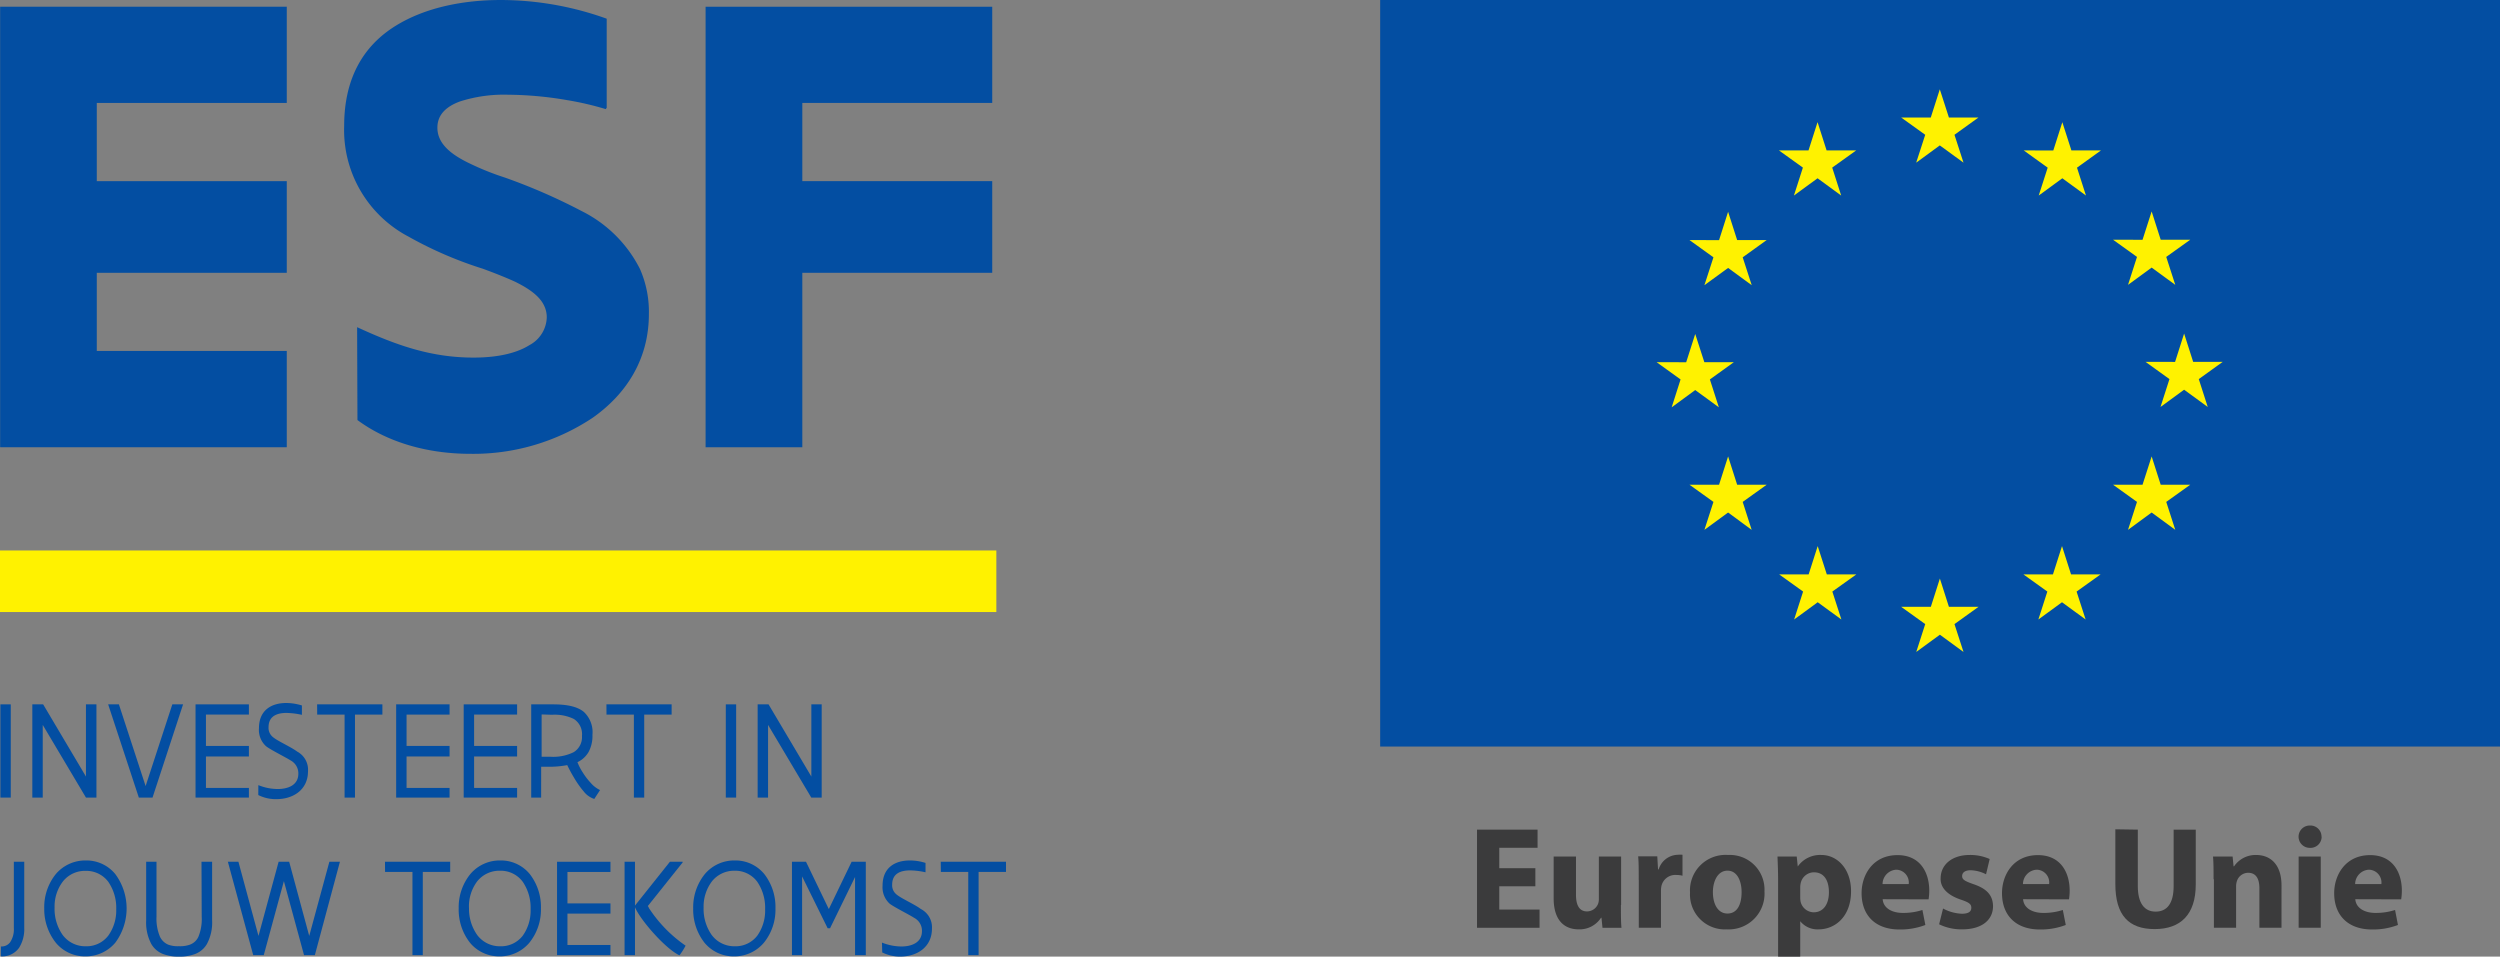 <svg xmlns="http://www.w3.org/2000/svg" id="Laag_1" data-name="Laag 1" viewBox="0 0 365.01 139.67"><rect x="0" y="0" width="365.01" height="139.67" fill="#808080" stroke="none"/><defs><style> .cls-1 { fill: #3b3b3c; } .cls-2 { fill: #034ea2; } .cls-3 { fill: #fff200; } </style></defs><g><polygon class="cls-1" points="224.17 129.4 218.9 129.4 218.9 132.8 224.78 132.8 224.78 135.46 215.65 135.46 215.65 121.13 224.49 121.13 224.49 123.78 218.9 123.78 218.9 126.76 224.17 126.76 224.17 129.4 224.17 129.4"></polygon><path class="cls-1" d="M273.69,657.67c0,1.36,0,2.47.08,3.34H271l-.15-1.47h-.06a3.73,3.73,0,0,1-3.26,1.7c-2.1,0-3.66-1.32-3.66-4.53v-6.1h3.26v5.59c0,1.51.49,2.42,1.61,2.42a1.75,1.75,0,0,0,1.62-1.12,1.91,1.91,0,0,0,.11-.7v-6.19h3.25v7.06Z" transform="translate(-37.03 -525.55)"></path><path class="cls-1" d="M276.29,654c0-1.53,0-2.53-.08-3.42H279l.11,1.91h.09a3,3,0,0,1,2.8-2.14,3.5,3.5,0,0,1,.68,0v3.06a3.36,3.36,0,0,0-.87-.11,2.08,2.08,0,0,0-2.21,1.64,3.28,3.28,0,0,0-.06.72V661h-3.24v-7Z" transform="translate(-37.03 -525.55)"></path><path class="cls-1" d="M294.65,655.69a5.22,5.22,0,0,1-5.49,5.55,5.09,5.09,0,0,1-5.38-5.36,5.19,5.19,0,0,1,5.55-5.5,5.06,5.06,0,0,1,5.32,5.31m-7.53.11c0,1.78.75,3.13,2.13,3.13s2.06-1.26,2.06-3.13c0-1.55-.6-3.13-2.06-3.13s-2.13,1.6-2.13,3.13" transform="translate(-37.03 -525.55)"></path><path class="cls-1" d="M296.64,654.1c0-1.36-.05-2.53-.09-3.49h2.81l.15,1.45h0a4,4,0,0,1,3.46-1.68c2.28,0,4.32,2,4.32,5.29,0,3.78-2.4,5.57-4.72,5.57a3.24,3.24,0,0,1-2.7-1.19h0v5.17h-3.23V654.1Zm3.23,2.44a3.37,3.37,0,0,0,.06.68,2,2,0,0,0,1.9,1.53c1.4,0,2.23-1.16,2.23-2.93s-.75-2.91-2.19-2.91a2,2,0,0,0-1.94,1.63,2.78,2.78,0,0,0-.06.58v1.42Z" transform="translate(-37.03 -525.55)"></path><path class="cls-1" d="M311.91,656.84c.1,1.34,1.42,2,2.93,2a9,9,0,0,0,2.87-.43l.43,2.19a10.19,10.19,0,0,1-3.77.66c-3.53,0-5.54-2.06-5.54-5.31,0-2.64,1.63-5.55,5.25-5.55,3.36,0,4.63,2.61,4.63,5.18a8.2,8.2,0,0,1-.1,1.28Zm3.8-2.21a1.87,1.87,0,0,0-1.82-2.1,2.12,2.12,0,0,0-2,2.1Z" transform="translate(-37.03 -525.55)"></path><path class="cls-1" d="M320.69,658.18a6.32,6.32,0,0,0,2.78.78c1,0,1.38-.34,1.38-.87s-.31-.78-1.53-1.19c-2.14-.72-3-1.89-2.95-3.1,0-2,1.66-3.42,4.23-3.42a6.92,6.92,0,0,1,2.93.59L327,653.2a5.19,5.19,0,0,0-2.26-.59c-.78,0-1.23.32-1.23.85s.41.74,1.68,1.19c2,.68,2.81,1.68,2.83,3.21,0,1.93-1.53,3.38-4.51,3.38a7.43,7.43,0,0,1-3.36-.74l.58-2.32Z" transform="translate(-37.03 -525.55)"></path><path class="cls-1" d="M332.41,656.84c.1,1.34,1.42,2,2.93,2a9,9,0,0,0,2.87-.43l.43,2.19a10.19,10.19,0,0,1-3.77.66c-3.52,0-5.54-2.06-5.54-5.31,0-2.64,1.63-5.55,5.25-5.55,3.36,0,4.63,2.61,4.63,5.18a8.2,8.2,0,0,1-.1,1.28Zm3.8-2.21a1.86,1.86,0,0,0-1.82-2.1,2.12,2.12,0,0,0-2,2.1Z" transform="translate(-37.03 -525.55)"></path><path class="cls-1" d="M349.16,646.68v8.25c0,2.46.94,3.72,2.6,3.72s2.63-1.19,2.63-3.72v-8.25h3.23v8c0,4.42-2.23,6.52-6,6.52s-5.74-2-5.74-6.57v-8Z" transform="translate(-37.03 -525.55)"></path><path class="cls-1" d="M360.22,653.93c0-1.3,0-2.4-.08-3.32H363l.14,1.43h.07a3.8,3.8,0,0,1,3.21-1.66c2.12,0,3.72,1.4,3.72,4.46V661h-3.23v-5.77c0-1.34-.47-2.25-1.64-2.25a1.74,1.74,0,0,0-1.64,1.21,2.47,2.47,0,0,0-.12.81v6h-3.24v-7.08Z" transform="translate(-37.03 -525.55)"></path><path class="cls-1" d="M376,647.72a1.63,1.63,0,0,1-1.74,1.62,1.63,1.63,0,1,1,0-3.26,1.62,1.62,0,0,1,1.72,1.64m-3.34,2.89h3.23V661h-3.23v-10.4Z" transform="translate(-37.03 -525.55)"></path><path class="cls-1" d="M380.91,656.84c.11,1.34,1.43,2,2.94,2a9.11,9.11,0,0,0,2.87-.43l.42,2.19a10.14,10.14,0,0,1-3.76.66c-3.53,0-5.55-2.06-5.55-5.31,0-2.64,1.64-5.55,5.25-5.55,3.36,0,4.63,2.61,4.63,5.18a8.2,8.2,0,0,1-.1,1.28Zm3.81-2.21a1.87,1.87,0,0,0-1.83-2.1,2.12,2.12,0,0,0-2,2.1Z" transform="translate(-37.03 -525.55)"></path><polygon class="cls-2" points="201.51 0 365.01 0 365.01 109 201.51 109 201.51 0 201.51 0"></polygon><polygon class="cls-3" points="279.77 23.75 283.22 21.23 286.68 23.75 285.36 19.68 288.86 17.16 284.55 17.16 283.22 13.04 281.9 17.16 277.58 17.16 281.09 19.68 279.77 23.75 279.77 23.75"></polygon><polygon class="cls-3" points="261.92 28.55 265.37 26.03 268.82 28.55 267.51 24.47 271.01 21.96 266.69 21.96 265.37 17.83 264.05 21.96 259.73 21.96 263.23 24.47 261.92 28.55 261.92 28.55"></polygon><polygon class="cls-3" points="252.31 30.92 250.99 35.06 246.67 35.05 250.17 37.57 248.85 41.64 252.31 39.12 255.76 41.64 254.44 37.57 257.94 35.05 253.63 35.05 252.31 30.92 252.31 30.92"></polygon><polygon class="cls-3" points="247.51 56.95 250.96 59.47 249.65 55.4 253.15 52.88 248.84 52.88 247.51 48.76 246.19 52.89 241.87 52.88 245.37 55.4 244.07 59.47 247.51 56.95 247.51 56.95"></polygon><polygon class="cls-3" points="253.63 70.77 252.31 66.64 250.99 70.77 246.67 70.77 250.17 73.28 248.85 77.36 252.31 74.83 255.75 77.36 254.44 73.28 257.95 70.77 253.63 70.77 253.63 70.77"></polygon><polygon class="cls-3" points="266.72 83.86 265.39 79.73 264.07 83.86 259.76 83.86 263.26 86.37 261.95 90.45 265.39 87.93 268.85 90.45 267.53 86.37 271.04 83.86 266.72 83.86 266.72 83.86"></polygon><polygon class="cls-3" points="284.55 88.6 283.23 84.47 281.91 88.6 277.58 88.6 281.09 91.12 279.78 95.19 283.23 92.67 286.68 95.19 285.36 91.12 288.87 88.6 284.55 88.6 284.55 88.6"></polygon><polygon class="cls-3" points="302.38 83.86 301.06 79.73 299.74 83.86 295.42 83.86 298.92 86.37 297.61 90.45 301.06 87.93 304.51 90.45 303.19 86.37 306.7 83.86 302.38 83.86 302.38 83.86"></polygon><polygon class="cls-3" points="315.47 70.77 314.15 66.64 312.82 70.77 308.51 70.77 312.01 73.28 310.7 77.36 314.15 74.83 317.6 77.36 316.28 73.28 319.79 70.77 315.47 70.77 315.47 70.77"></polygon><polygon class="cls-3" points="324.53 52.83 320.21 52.83 318.89 48.7 317.57 52.84 313.25 52.83 316.75 55.35 315.44 59.42 318.89 56.9 322.34 59.42 321.03 55.35 324.53 52.83 324.53 52.83"></polygon><polygon class="cls-3" points="310.7 41.59 314.15 39.07 317.6 41.59 316.28 37.51 319.79 35 315.47 35 314.15 30.87 312.82 35.01 308.51 35 312.01 37.51 310.7 41.59 310.7 41.59"></polygon><polygon class="cls-3" points="301.11 17.84 299.79 21.97 295.47 21.96 298.97 24.48 297.66 28.55 301.11 26.03 304.56 28.55 303.25 24.48 306.75 21.96 302.43 21.96 301.11 17.84 301.11 17.84"></polygon></g><g><rect class="cls-3" y="80.37" width="145.47" height="8.99"></rect><g><path class="cls-2" d="M37.05,526.53H78.9v14.05H51.16V552H78.9v13.38H51.16v11.41H78.9v14.06H37.05Z" transform="translate(-37.03 -525.55)"></path><path class="cls-2" d="M89.17,573.32c5.61,2.58,10.7,4.44,17,4.44,3.74,0,6.43-.73,8.14-1.81a4.75,4.75,0,0,0,2.55-4.05c0-2.34-1.85-3.85-4.63-5.22-1.39-.63-3-1.27-4.72-1.9a56.82,56.82,0,0,1-10.83-4.68,17.58,17.58,0,0,1-9.4-16.16c0-7.21,3-11.8,7.45-14.58s10.1-3.81,15.42-3.81a45.88,45.88,0,0,1,15.46,2.73v13l-.14.2a44.51,44.51,0,0,0-5.69-1.32,52.48,52.48,0,0,0-8.57-.78,21,21,0,0,0-7.08,1c-1.94.73-3.24,1.91-3.24,3.81,0,2.29,1.9,3.9,4.81,5.27a39.36,39.36,0,0,0,5,2A85.18,85.18,0,0,1,122,556.39a19,19,0,0,1,8.47,8.44,15.52,15.52,0,0,1,1.3,6.58c0,6.59-3.29,11.67-8.2,15.13a31.43,31.43,0,0,1-17.87,5.27c-6.11,0-12-1.61-16.48-4.93Z" transform="translate(-37.03 -525.55)"></path><path class="cls-2" d="M140.05,526.53H181.9v14.05H154.17V552H181.9v13.38H154.17v25.47H140.05Z" transform="translate(-37.03 -525.55)"></path></g><g><path class="cls-2" d="M38.6,628.39V642H37.09V628.39Z" transform="translate(-37.03 -525.55)"></path><path class="cls-2" d="M43.27,631.39V642H41.75V628.39h1.58l6.25,10.54V628.39h1.53V642H49.58Z" transform="translate(-37.03 -525.55)"></path><path class="cls-2" d="M52.82,628.39h1.57l3.9,11.93,3.9-11.93h1.57L59.3,642h-2Z" transform="translate(-37.03 -525.55)"></path><path class="cls-2" d="M65.58,628.39h7.79v1.49H67.1v4.58h6.27V636H67.1v4.59h6.27V642H65.58Z" transform="translate(-37.03 -525.55)"></path><path class="cls-2" d="M74.75,640.18h0a7.53,7.53,0,0,0,2.84.57c1.5,0,3-.57,3-2.24a2.14,2.14,0,0,0-1.14-1.94c-.62-.41-3.08-1.63-3.61-2.1a3.2,3.2,0,0,1-1-2.6c0-2.57,1.74-3.68,4-3.68a8,8,0,0,1,2.27.36v1.37l0,0a11.48,11.48,0,0,0-2.24-.28c-1.44,0-2.63.49-2.63,2.08a1.71,1.71,0,0,0,.56,1.38c.64.6,2.65,1.46,3.63,2.19A3,3,0,0,1,82,638.15c0,2.71-2.15,4.08-4.62,4.08a5.69,5.69,0,0,1-2.64-.6Z" transform="translate(-37.03 -525.55)"></path><path class="cls-2" d="M83.33,628.39h9.53v1.49h-4V642H87.34V629.88h-4Z" transform="translate(-37.03 -525.55)"></path><path class="cls-2" d="M94.87,628.39h7.8v1.49H96.39v4.58h6.28V636H96.39v4.59h6.28V642h-7.8Z" transform="translate(-37.03 -525.55)"></path><path class="cls-2" d="M104.73,628.39h7.8v1.49h-6.28v4.58h6.28V636h-6.28v4.59h6.28V642h-7.8Z" transform="translate(-37.03 -525.55)"></path><path class="cls-2" d="M114.59,642V628.39h3.17c2.16,0,3.59.35,4.5,1.09a4.05,4.05,0,0,1,1.27,3.37,4.92,4.92,0,0,1-.58,2.52,3.66,3.66,0,0,1-1.61,1.46,7.82,7.82,0,0,0,.78,1.51,9.78,9.78,0,0,0,1.2,1.56,4,4,0,0,0,1.32,1l-.84,1.3a3.22,3.22,0,0,1-1.54-1.09,13.6,13.6,0,0,1-1.41-2,20.68,20.68,0,0,1-1-1.85,14.22,14.22,0,0,1-2.81.24h-1V642Zm1.52-12.14v6.18h1.31a6.73,6.73,0,0,0,3.37-.67A2.57,2.57,0,0,0,122,633a2.63,2.63,0,0,0-1.19-2.48,6.39,6.39,0,0,0-3.18-.61Z" transform="translate(-37.03 -525.55)"></path><path class="cls-2" d="M125.57,628.39h9.52v1.49h-4V642h-1.51V629.88h-4Z" transform="translate(-37.03 -525.55)"></path><path class="cls-2" d="M144.51,628.39V642H143V628.39Z" transform="translate(-37.03 -525.55)"></path><path class="cls-2" d="M149.17,631.39V642h-1.52V628.39h1.59l6.25,10.54V628.39H157V642h-1.52Z" transform="translate(-37.03 -525.55)"></path><path class="cls-2" d="M37.16,663.74h.05a1.55,1.55,0,0,0,1.3-.62,3.39,3.39,0,0,0,.54-2.08v-9.67h1.52V661a5.13,5.13,0,0,1-.74,2.91,3,3,0,0,1-2.67,1.27Z" transform="translate(-37.03 -525.55)"></path><path class="cls-2" d="M43.49,658.18a7.69,7.69,0,0,1,1.68-5,5.64,5.64,0,0,1,4.38-2,5.44,5.44,0,0,1,4.32,2,8.42,8.42,0,0,1,0,10,5.62,5.62,0,0,1-4.38,2,5.49,5.49,0,0,1-4.32-2A7.88,7.88,0,0,1,43.49,658.18Zm1.51-.12a6.61,6.61,0,0,0,1.18,4,4.12,4.12,0,0,0,3.38,1.65,4,4,0,0,0,3.27-1.54A6.3,6.3,0,0,0,54,658.31a6.71,6.71,0,0,0-1.15-4,4,4,0,0,0-3.32-1.61,4.1,4.1,0,0,0-3.31,1.54A6,6,0,0,0,45,658.06Z" transform="translate(-37.03 -525.55)"></path><path class="cls-2" d="M66.45,651.37H68v8.57a6.64,6.64,0,0,1-.76,3.44,3.4,3.4,0,0,1-1.84,1.5,6.59,6.59,0,0,1-2.24.34,6.46,6.46,0,0,1-2.21-.34,3.38,3.38,0,0,1-1.82-1.49,6.65,6.65,0,0,1-.76-3.45v-8.57h1.51v8a6.76,6.76,0,0,0,.5,2.93,2.33,2.33,0,0,0,1.23,1.18,4,4,0,0,0,1.54.22,4.21,4.21,0,0,0,1.64-.24A2.2,2.2,0,0,0,66,662.32a6.76,6.76,0,0,0,.48-2.9Z" transform="translate(-37.03 -525.55)"></path><path class="cls-2" d="M78.48,654.2,75.54,665H74L70.3,651.37h1.54l2.93,10.83,2.94-10.83h1.54l2.93,10.83,2.94-10.83h1.54L83,665H81.42Z" transform="translate(-37.03 -525.55)"></path><path class="cls-2" d="M93.24,651.37h9.52v1.49h-4V665H97.25V652.86h-4Z" transform="translate(-37.03 -525.55)"></path><path class="cls-2" d="M104,658.18a7.7,7.7,0,0,1,1.69-5,5.61,5.61,0,0,1,4.38-2,5.44,5.44,0,0,1,4.32,2,7.83,7.83,0,0,1,1.62,5,7.71,7.71,0,0,1-1.68,5,5.6,5.6,0,0,1-4.37,2,5.48,5.48,0,0,1-4.32-2A7.83,7.83,0,0,1,104,658.18Zm1.51-.12a6.61,6.61,0,0,0,1.19,4,4.12,4.12,0,0,0,3.38,1.65,4,4,0,0,0,3.27-1.54,6.3,6.3,0,0,0,1.15-3.88,6.71,6.71,0,0,0-1.15-4,4,4,0,0,0-3.32-1.61,4.14,4.14,0,0,0-3.32,1.54A6.09,6.09,0,0,0,105.5,658.06Z" transform="translate(-37.03 -525.55)"></path><path class="cls-2" d="M118.36,651.37h7.8v1.49h-6.28v4.59h6.28v1.49h-6.28v4.58h6.28V665h-7.8Z" transform="translate(-37.03 -525.55)"></path><path class="cls-2" d="M131.75,658.09a19.77,19.77,0,0,0,5.38,5.53,9.81,9.81,0,0,1-.88,1.39l-.06,0c-2.07-1-5.7-5.18-6.45-7V665h-1.52V651.37h1.52v6.4l5.1-6.4h1.86v.1l-5.08,6.36.08.14.07.11Z" transform="translate(-37.03 -525.55)"></path><path class="cls-2" d="M138.24,658.18a7.7,7.7,0,0,1,1.69-5,5.61,5.61,0,0,1,4.38-2,5.44,5.44,0,0,1,4.32,2,7.83,7.83,0,0,1,1.62,5,7.65,7.65,0,0,1-1.68,5,5.6,5.6,0,0,1-4.37,2,5.49,5.49,0,0,1-4.32-2A7.83,7.83,0,0,1,138.24,658.18Zm1.52-.12a6.61,6.61,0,0,0,1.18,4,4.12,4.12,0,0,0,3.38,1.65,4,4,0,0,0,3.27-1.54,6.3,6.3,0,0,0,1.15-3.88,6.71,6.71,0,0,0-1.15-4,4,4,0,0,0-3.32-1.61A4.14,4.14,0,0,0,141,654.2,6.09,6.09,0,0,0,139.76,658.06Z" transform="translate(-37.03 -525.55)"></path><path class="cls-2" d="M158.06,658.24l3.31-6.87h2.07V665h-1.57V653.6l-3.65,7.48h-.35l-3.73-7.57V665h-1.48V651.37h2.05l3.31,6.87Z" transform="translate(-37.03 -525.55)"></path><path class="cls-2" d="M165.8,663.17h0a7.72,7.72,0,0,0,2.84.57c1.5,0,3-.57,3-2.25a2.12,2.12,0,0,0-1.14-1.93c-.62-.42-3.08-1.64-3.61-2.1a3.23,3.23,0,0,1-1-2.61c0-2.57,1.74-3.67,4-3.67a7.65,7.65,0,0,1,2.27.36v1.37l0,0a10.76,10.76,0,0,0-2.24-.28c-1.44,0-2.63.48-2.63,2.08a1.69,1.69,0,0,0,.56,1.37c.64.6,2.65,1.46,3.63,2.19a3,3,0,0,1,1.62,2.85c0,2.71-2.16,4.09-4.62,4.09a5.82,5.82,0,0,1-2.64-.6Z" transform="translate(-37.03 -525.55)"></path><path class="cls-2" d="M174.38,651.37h9.53v1.49h-4V665h-1.51V652.86h-4Z" transform="translate(-37.03 -525.55)"></path></g></g></svg>